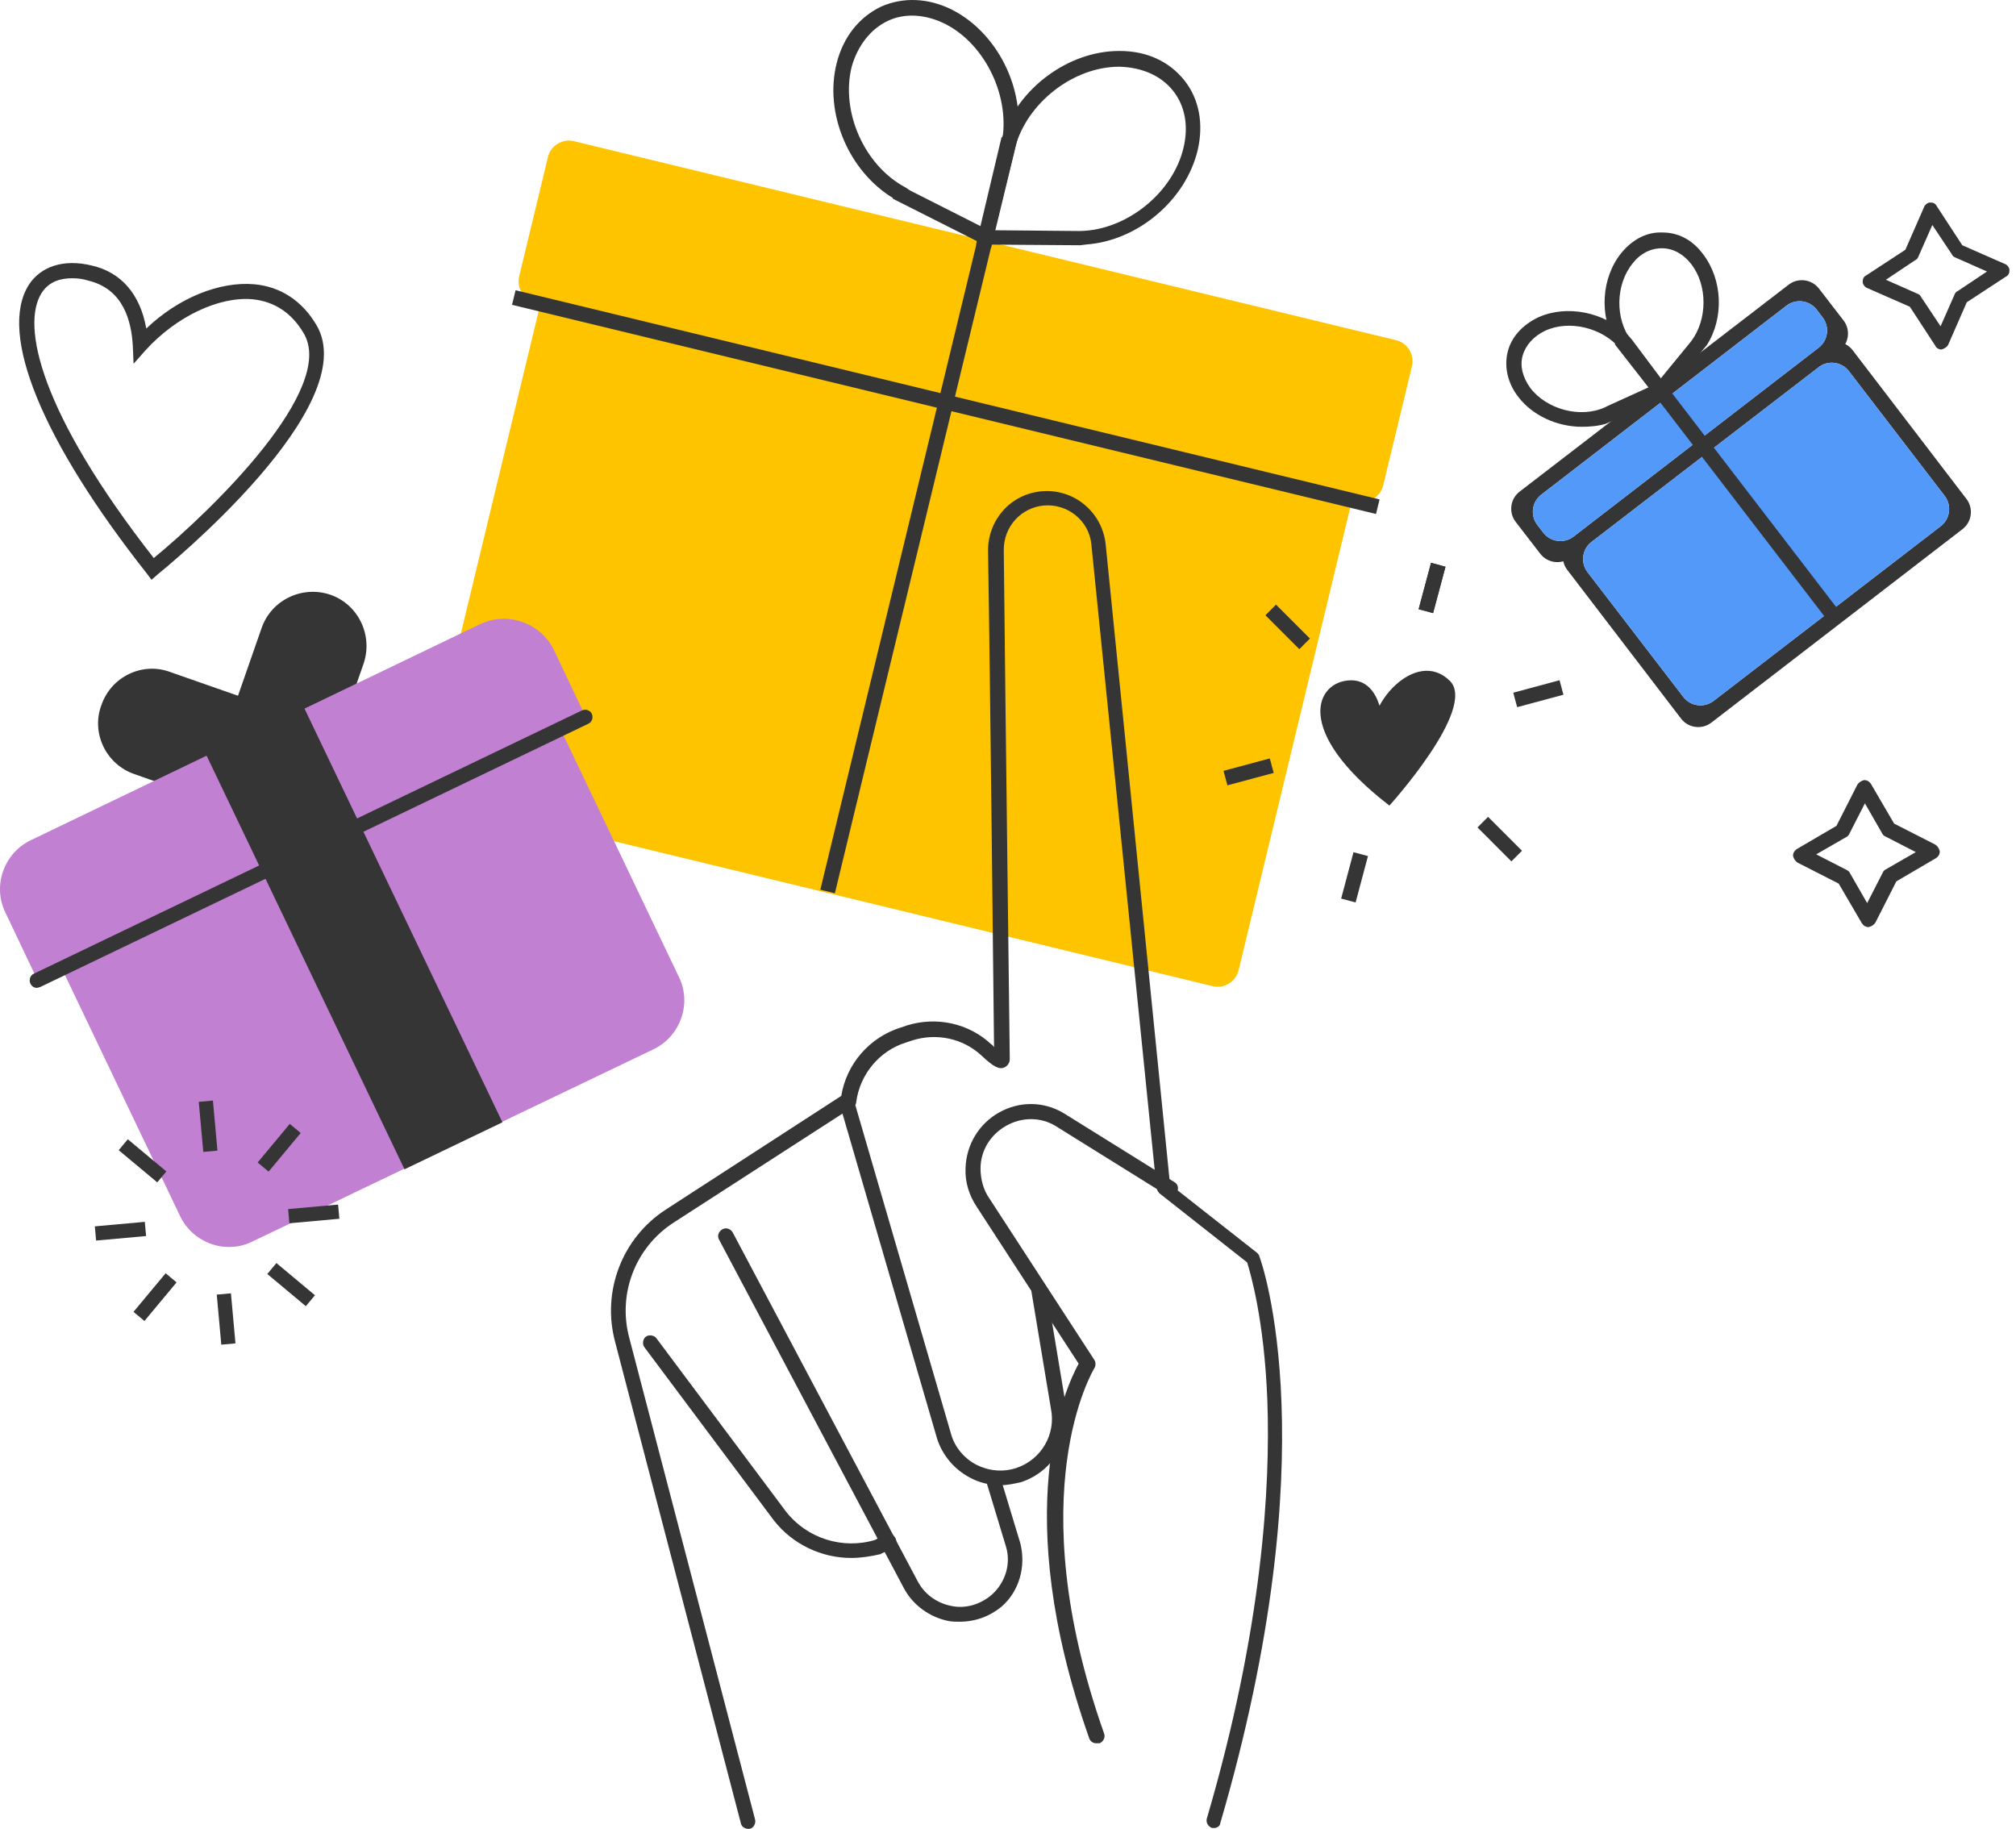 <svg width="280" height="254" viewBox="0 0 280 254" fill="none" xmlns="http://www.w3.org/2000/svg">
<path d="M218.127 77.447C216.815 78.457 214.933 78.212 213.922 76.902L210.515 72.485C209.502 71.172 209.746 69.286 211.061 68.275L248.428 39.533C249.74 38.524 251.621 38.768 252.632 40.079L256.04 44.496C257.053 45.809 256.808 47.695 255.493 48.706L218.127 77.447ZM214.066 68.696C212.756 69.706 212.51 71.585 213.516 72.898L214.338 73.97C215.348 75.287 217.236 75.534 218.55 74.521L252.593 48.285C253.902 47.275 254.148 45.396 253.142 44.083L252.32 43.011C251.31 41.694 249.423 41.447 248.108 42.46L214.066 68.696Z" fill="#353535"/>
<path d="M214.066 68.696C212.756 69.706 212.51 71.585 213.516 72.898L214.338 73.97C215.348 75.287 217.236 75.534 218.55 74.521L252.593 48.285C253.902 47.275 254.148 45.396 253.142 44.083L252.32 43.011C251.31 41.694 249.423 41.447 248.108 42.46L214.066 68.696Z" fill="#5399FA"/>
<path d="M237.693 100.356C236.377 101.369 234.489 101.121 233.48 99.802L217.676 79.148C216.672 77.835 216.919 75.957 218.228 74.948L253.101 48.086C254.417 47.072 256.306 47.321 257.315 48.639L273.118 69.293C274.122 70.606 273.876 72.484 272.566 73.493L237.693 100.356ZM221.043 75.258C219.731 76.268 219.484 78.15 220.492 79.463L233.792 96.789C234.802 98.104 236.687 98.351 238.001 97.34L269.543 73.079C270.856 72.069 271.102 70.188 270.094 68.874L256.794 51.548C255.785 50.233 253.9 49.986 252.586 50.997L221.043 75.258Z" fill="#353535"/>
<path d="M221.043 75.258C219.731 76.268 219.484 78.15 220.492 79.463L233.792 96.789C234.802 98.104 236.687 98.351 238.001 97.34L269.543 73.079C270.856 72.069 271.102 70.188 270.094 68.874L256.794 51.548C255.785 50.233 253.9 49.986 252.586 50.997L221.043 75.258Z" fill="#5399FA"/>
<path d="M230.619 55.939L224.275 47.813L224.379 47.709C222.09 43.854 222.402 38.541 225.211 35.103C226.771 33.228 228.747 32.186 230.931 32.29C233.115 32.29 235.091 33.332 236.547 35.312C239.251 38.853 239.459 44.167 237.067 47.917L236.547 48.542L230.619 55.939ZM226.667 47.604L230.619 52.605L234.883 47.396C237.171 44.375 237.171 39.583 234.883 36.666C233.843 35.312 232.387 34.478 230.827 34.478C229.267 34.478 227.811 35.207 226.771 36.562C224.379 39.479 224.275 44.271 226.563 47.292L226.667 47.604Z" fill="#353535"/>
<path d="M219.7 59.272C216.268 59.272 212.836 57.71 210.86 55.105C209.404 53.23 208.884 50.938 209.404 48.855C209.924 46.771 211.484 45.104 213.668 44.062C217.62 42.291 222.821 43.333 225.941 46.459H226.045L226.669 47.188L232.285 54.689L223.029 58.856C221.988 59.168 220.844 59.272 219.7 59.272ZM212.524 53.855C214.812 56.876 219.492 58.126 222.925 56.564L223.341 56.355L229.061 53.751L225.005 48.438C222.613 45.521 217.932 44.375 214.604 45.938C213.044 46.667 211.9 47.917 211.484 49.376C211.068 50.834 211.484 52.397 212.524 53.855Z" fill="#353535"/>
<path d="M231.454 53.6L229.805 54.87L254.147 86.585L255.796 85.315L231.454 53.6Z" fill="#353535"/>
<path d="M76.102 21.82L72.11 38.366C71.721 39.977 72.712 41.599 74.322 41.988L188.489 69.624C190.1 70.014 191.72 69.024 192.109 67.414L196.101 50.868C196.489 49.257 195.499 47.635 193.889 47.245L79.721 19.61C78.111 19.22 76.49 20.21 76.102 21.82Z" fill="#FFC400"/>
<path d="M74.906 42.816L59.309 107.46C58.92 109.071 59.911 110.692 61.521 111.082L168.41 136.956C170.02 137.346 171.641 136.356 172.029 134.746L187.626 70.101C188.015 68.49 187.024 66.869 185.414 66.479L78.525 40.605C76.915 40.215 75.294 41.205 74.906 42.816Z" fill="#FFC400"/>
<path d="M71.606 40.311L71.117 42.336L191.116 71.384L191.605 69.359L71.606 40.311Z" fill="#353535"/>
<path d="M150.023 34.061L135.566 33.957L139.103 19.059H139.207C141.391 12.288 148.359 7.079 155.432 7.079H155.536C159.28 7.079 162.4 8.537 164.48 11.142C166.56 13.746 167.184 17.184 166.352 20.83C164.688 27.81 158.032 33.436 150.855 33.957L150.023 34.061ZM138.167 31.977L149.607 32.081H150.023C156.472 31.977 162.92 26.768 164.376 20.518C165.104 17.497 164.584 14.684 162.92 12.6C161.256 10.517 158.656 9.371 155.536 9.267H155.432C149.087 9.267 142.639 14.267 140.975 20.518L140.871 21.039L138.167 31.977Z" fill="#353535"/>
<path d="M137.635 34.478L124.011 27.602V27.498C117.874 23.748 114.442 15.726 116.21 8.746C117.146 5.1 119.33 2.391 122.346 0.933C125.363 -0.421 128.899 -0.317 132.227 1.35C138.571 4.579 142.42 12.393 141.276 19.477L141.068 20.31L137.635 34.478ZM126.403 26.456L136.283 31.457L139.091 19.997C140.444 13.747 137.011 6.246 131.291 3.329C128.587 1.975 125.675 1.766 123.282 2.912C120.89 4.058 119.122 6.35 118.29 9.267C116.73 15.518 120.058 23.019 125.779 26.04L126.403 26.456Z" fill="#353535"/>
<path d="M135.895 32.748L113.934 123.569L115.955 124.06L137.917 33.239L135.895 32.748Z" fill="#353535"/>
<path d="M7.633 132.509L25.002 168.867C26.77 172.618 31.346 174.285 35.09 172.409L90.734 145.74C94.478 143.969 96.142 139.385 94.27 135.635L76.901 99.277L7.633 132.509Z" fill="#C280D2"/>
<path d="M31.664 112.091L18.663 107.507C14.71 106.153 12.63 101.778 14.086 97.923C15.438 93.964 19.807 91.881 23.655 93.339L36.76 97.923C40.712 99.277 42.792 103.653 41.336 107.507C39.984 111.466 35.616 113.445 31.664 112.091Z" fill="#353535"/>
<path d="M45.914 105.319L50.49 92.192C51.842 88.234 49.762 83.962 45.914 82.608C41.961 81.254 37.697 83.337 36.345 87.192L31.769 100.318C30.417 104.277 32.497 108.548 36.345 109.902C40.193 111.257 44.562 109.173 45.914 105.319Z" fill="#353535"/>
<path d="M66.713 86.671L4.309 116.674C0.565 118.445 -1.099 123.029 0.773 126.78L4.829 135.322L80.962 98.756L76.906 90.213C75.034 86.463 70.457 84.9 66.713 86.671Z" fill="#C280D2"/>
<path d="M42.002 97.807L28.402 104.336L56.182 162.395L69.782 155.867L42.002 97.807Z" fill="#353535"/>
<path d="M5.141 137.197C4.725 137.197 4.413 136.988 4.205 136.572C3.997 136.051 4.205 135.426 4.725 135.217L80.858 98.651C81.378 98.443 82.002 98.651 82.21 99.172C82.418 99.693 82.21 100.318 81.69 100.526L5.557 137.093C5.453 137.093 5.245 137.197 5.141 137.197Z" fill="#353535"/>
<path d="M21.046 80.524L20.422 79.691C5.861 61.252 -0.275 46.354 3.989 39.583C5.653 36.978 8.877 35.936 12.726 36.874C16.886 37.812 19.486 40.937 20.318 45.625C24.79 41.354 30.511 39.062 35.295 39.478C38.935 39.791 41.951 41.77 43.928 45.104C50.688 56.355 23.022 78.858 21.878 79.795L21.046 80.524ZM10.021 38.645C8.461 38.645 6.797 39.062 5.757 40.729C2.949 45.208 5.549 57.293 21.358 77.503C29.471 70.836 46.84 53.959 42.159 46.25C40.495 43.437 38.103 41.874 35.087 41.562C30.407 41.145 24.478 43.958 20.214 48.646L18.55 50.521L18.446 48.021C18.238 44.479 17.094 40.103 12.206 38.958C11.581 38.749 10.853 38.645 10.021 38.645Z" fill="#353535"/>
<path d="M192.974 111.882C192.974 111.882 205.143 98.443 201.398 94.588C196.614 89.796 189.438 98.234 190.79 102.61C192.142 106.985 193.702 94.38 187.566 94.484C182.781 94.588 179.453 101.464 192.974 111.882Z" fill="#353535"/>
<path d="M198.754 78.169L197.031 84.609L199.04 85.148L200.763 78.708L198.754 78.169Z" fill="#353535"/>
<path d="M198.754 78.169L197.031 84.609L199.04 85.148L200.763 78.708L198.754 78.169Z" fill="#353535"/>
<path d="M177.224 83.974L175.754 85.448L180.463 90.16L181.933 88.686L177.224 83.974Z" fill="#353535"/>
<path d="M176.363 105.331L169.934 107.057L170.472 109.069L176.901 107.344L176.363 105.331Z" fill="#353535"/>
<path d="M187.986 118.357L186.27 124.799L188.279 125.336L189.996 118.894L187.986 118.357Z" fill="#353535"/>
<path d="M206.677 113.446L205.207 114.92L209.917 119.631L211.387 118.157L206.677 113.446Z" fill="#353535"/>
<path d="M216.604 94.472L210.176 96.203L210.716 98.215L217.144 96.484L216.604 94.472Z" fill="#353535"/>
<path d="M168.638 253.876C168.534 253.876 168.43 253.876 168.326 253.876C167.806 253.667 167.494 253.146 167.598 252.626C175.399 226.06 176.439 206.371 176.023 194.599C175.607 183.243 173.631 176.68 173.215 175.326L161.046 165.742C160.838 165.533 160.734 165.325 160.63 165.012L151.581 75.628C151.269 72.295 148.253 69.899 144.925 70.211C141.805 70.524 139.413 73.128 139.413 76.358C139.621 97.297 140.245 146.052 140.245 147.094C140.245 147.615 139.933 148.032 139.517 148.24C138.789 148.552 138.061 148.24 136.292 146.573C133.692 144.177 130.052 143.448 126.724 144.49L125.788 144.802C122.148 145.948 119.443 149.177 118.923 153.032C118.923 153.345 118.715 153.657 118.403 153.761L93.546 169.805C88.241 173.242 85.745 179.701 87.409 185.848L104.882 252.73C104.986 253.251 104.674 253.876 104.154 253.98C103.634 254.084 103.01 253.771 102.906 253.251L85.433 186.369C83.561 179.389 86.369 171.992 92.402 168.034L116.843 152.199C117.571 147.719 120.795 144.073 125.06 142.718L125.996 142.406C130.052 141.156 134.524 142.093 137.645 145.01C137.853 145.115 137.957 145.323 138.061 145.427C137.957 136.468 137.541 95.214 137.228 76.462C137.228 72.191 140.349 68.648 144.613 68.232C149.085 67.815 153.037 71.044 153.558 75.524L162.502 164.492L174.567 173.972C174.671 174.076 174.879 174.284 174.879 174.388C175.295 175.43 184.551 201.683 169.471 253.251C169.471 253.563 169.054 253.876 168.638 253.876Z" fill="#353535"/>
<path d="M118.2 216.372C114.143 216.372 110.087 214.497 107.487 211.163L89.494 187.098C89.182 186.682 89.286 185.953 89.702 185.64C90.118 185.327 90.846 185.432 91.158 185.848L109.151 209.913C112.063 213.664 117.056 215.226 121.528 213.872L122.88 213.143C123.4 212.83 124.024 213.039 124.336 213.559C124.648 214.08 124.44 214.705 123.92 215.018L122.464 215.747C122.36 215.747 122.36 215.851 122.256 215.851C120.904 216.164 119.552 216.372 118.2 216.372Z" fill="#353535"/>
<path d="M133.275 225.228C132.755 225.228 132.235 225.228 131.715 225.123C129.115 224.602 126.826 222.936 125.578 220.644L99.889 172.201C99.577 171.68 99.785 171.055 100.305 170.743C100.825 170.43 101.449 170.639 101.761 171.159L127.451 219.602C128.387 221.373 130.051 222.623 132.131 223.04C134.107 223.457 136.187 222.831 137.747 221.477C139.619 219.81 140.451 217.206 139.723 214.81L136.915 205.538C136.707 205.017 137.019 204.392 137.643 204.288C138.163 204.08 138.787 204.392 138.891 205.017L141.699 214.289C142.531 217.518 141.595 220.956 139.099 223.144C137.435 224.498 135.459 225.228 133.275 225.228Z" fill="#353535"/>
<path d="M138.993 206.267C137.537 206.267 136.081 205.954 134.729 205.225C132.545 204.079 130.881 202.1 130.153 199.808L116.84 154.074C116.632 153.553 117.048 152.928 117.568 152.824C118.088 152.615 118.712 153.032 118.816 153.553L132.129 199.287C132.649 201.058 134.001 202.621 135.665 203.454C137.329 204.287 139.305 204.496 141.177 203.871C144.61 202.725 146.69 199.183 145.962 195.641L143.258 179.389C143.154 178.868 143.57 178.243 144.09 178.139C144.61 178.035 145.234 178.451 145.338 178.972L148.042 195.224C148.978 199.808 146.274 204.392 141.801 205.85C140.865 206.058 139.929 206.267 138.993 206.267Z" fill="#353535"/>
<path d="M152.202 242.104C151.786 242.104 151.37 241.791 151.266 241.374C140.137 209.809 147.938 192.828 149.81 189.39L135.665 167.617C134.625 166.054 134.001 164.179 134.105 162.2C134.209 158.97 135.977 156.053 138.785 154.491C141.593 152.928 144.922 152.928 147.73 154.595L163.123 164.179C163.643 164.492 163.747 165.117 163.435 165.638C163.123 166.158 162.499 166.263 161.979 165.95L146.586 156.366C144.506 155.116 141.905 155.116 139.721 156.366C137.537 157.616 136.185 159.804 136.185 162.304C136.185 163.762 136.601 165.325 137.433 166.471L151.994 188.869C152.202 189.182 152.202 189.703 151.994 190.015C151.89 190.223 141.489 207.204 153.346 240.749C153.554 241.27 153.242 241.895 152.722 242.104C152.41 242.104 152.306 242.104 152.202 242.104Z" fill="#353535"/>
<path d="M29.573 152.85L27.605 153.029L28.235 159.98L30.203 159.801L29.573 152.85Z" fill="#353535"/>
<path d="M17.753 158.222L16.488 159.743L21.841 164.211L23.107 162.691L17.753 158.222Z" fill="#353535"/>
<path d="M20.112 169.693L13.172 170.321L13.35 172.292L20.29 171.664L20.112 169.693Z" fill="#353535"/>
<path d="M23.006 176.833L18.543 182.194L20.061 183.462L24.523 178.1L23.006 176.833Z" fill="#353535"/>
<path d="M32.074 179.62L30.105 179.799L30.736 186.75L32.704 186.571L32.074 179.62Z" fill="#353535"/>
<path d="M38.391 175.416L37.125 176.936L42.477 181.406L43.743 179.886L38.391 175.416Z" fill="#353535"/>
<path d="M46.956 167.293L40.016 167.921L40.193 169.892L47.133 169.264L46.956 167.293Z" fill="#353535"/>
<path d="M40.248 156.087L35.785 161.449L37.303 162.716L41.766 157.355L40.248 156.087Z" fill="#353535"/>
<path d="M259.536 128.759C259.12 128.759 258.808 128.55 258.6 128.238L255.376 122.717L249.655 119.8C249.343 119.591 249.135 119.279 249.031 118.862C249.031 118.445 249.239 118.133 249.551 117.924L255.064 114.695L257.976 108.965C258.184 108.653 258.496 108.444 258.912 108.34C259.328 108.34 259.64 108.548 259.848 108.861L263.072 114.382L268.792 117.299C269.105 117.508 269.313 117.82 269.417 118.237C269.417 118.654 269.209 118.966 268.897 119.175L263.384 122.404L260.472 128.134C260.264 128.446 259.952 128.655 259.536 128.759ZM252.255 118.654L256.52 120.841C256.728 120.946 256.832 121.05 256.936 121.258L259.328 125.425L261.512 121.154C261.616 120.946 261.72 120.841 261.928 120.737L266.088 118.341L261.824 116.153C261.616 116.049 261.512 115.945 261.408 115.737L259.016 111.57L256.832 115.841C256.728 116.049 256.624 116.153 256.416 116.258L252.255 118.654Z" fill="#353535"/>
<path d="M269.628 48.542C269.316 48.542 268.9 48.334 268.796 48.022L265.259 42.604L259.331 40C259.019 39.896 258.707 39.479 258.707 39.167C258.707 38.75 258.811 38.437 259.227 38.229L264.635 34.687L267.236 28.749C267.34 28.436 267.756 28.124 268.068 28.124C268.484 28.124 268.796 28.228 269.004 28.645L272.54 34.062L278.468 36.666C278.78 36.77 279.092 37.187 279.092 37.5C279.092 37.916 278.988 38.229 278.572 38.437L273.164 41.979L270.564 47.917C270.356 48.23 270.044 48.438 269.628 48.542ZM261.931 38.854L266.404 40.833C266.612 40.938 266.716 41.042 266.82 41.25L269.524 45.313L271.5 40.833C271.604 40.625 271.708 40.521 271.916 40.417L275.972 37.708L271.5 35.729C271.292 35.624 271.188 35.52 271.084 35.312L268.38 31.249L266.404 35.729C266.3 35.937 266.196 36.041 265.987 36.145L261.931 38.854Z" fill="#353535"/>
</svg>

